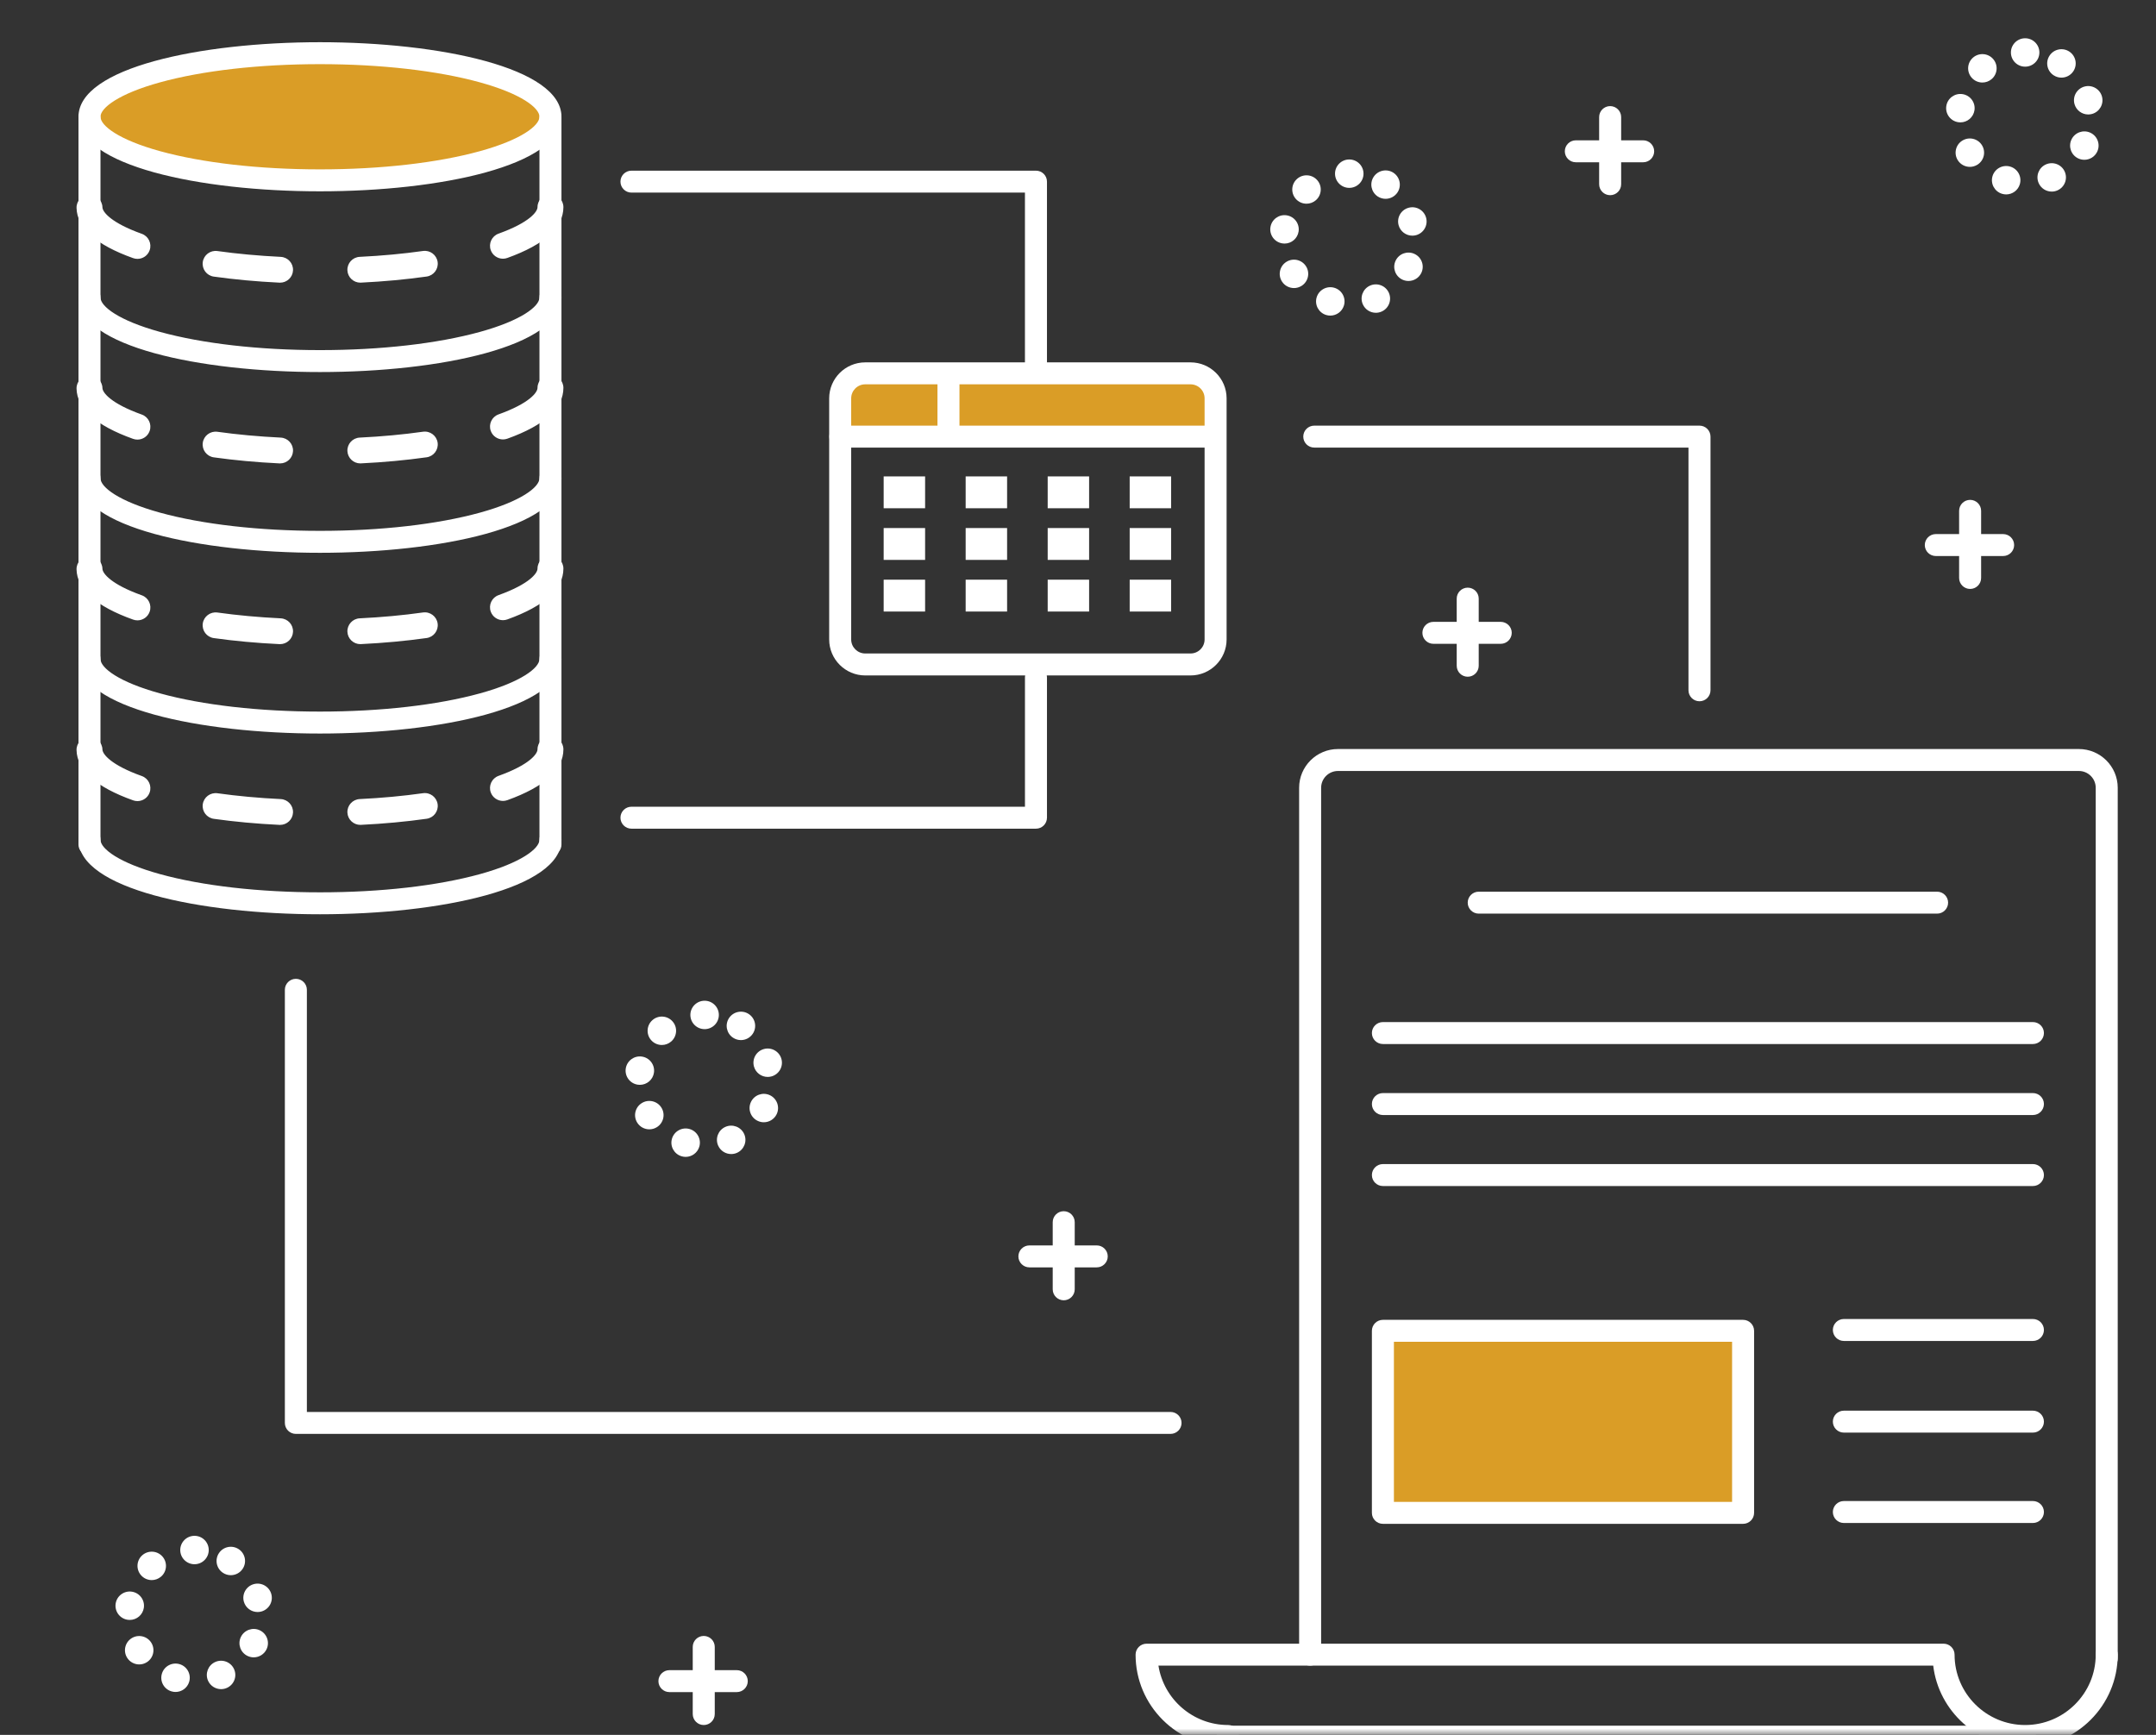 <svg width="169" height="136" viewBox="0 0 169 136" fill="none" xmlns="http://www.w3.org/2000/svg">
<rect x="0" y="0" width="169" height="136" fill="#333333" stroke="none"/>
<mask id="mask0_0_1850" style="mask-type:alpha" maskUnits="userSpaceOnUse" x="0" y="0" width="169" height="136">
<rect width="169" height="136" fill="#C4C4C4"/>
</mask>
<g mask="url(#mask0_0_1850)">
<g clip-path="url(#clip0_0_1850)">
<path d="M25.082 14.137C35.06 14.137 43.149 11.906 43.149 9.153C43.149 6.4 35.06 4.169 25.082 4.169C15.104 4.169 7.015 6.4 7.015 9.153C7.015 11.906 15.104 14.137 25.082 14.137Z" fill="#DA9D26"/>
<path d="M136.634 104.325H108.4V118.596H136.634V104.325Z" fill="#DA9D26"/>
<path d="M136.684 118.648H108.349V104.276H136.684V118.648ZM108.451 118.546H136.583V104.377H108.451V118.546Z" fill="white"/>
<path d="M93.058 29.268H67.917C66.788 29.268 65.872 30.181 65.872 31.307V34.227H95.104V31.307C95.104 30.181 94.188 29.268 93.058 29.268Z" fill="#DA9D26"/>
<path d="M7.015 67.068C6.539 67.068 6.152 66.682 6.152 66.207V9.229C6.152 8.754 6.539 8.369 7.015 8.369C7.491 8.369 7.877 8.754 7.877 9.229V66.207C7.877 66.682 7.491 67.068 7.015 67.068Z" fill="white"/>
<path d="M43.148 67.068C42.672 67.068 42.286 66.682 42.286 66.207V9.229C42.286 8.754 42.672 8.369 43.148 8.369C43.624 8.369 44.011 8.754 44.011 9.229V66.207C44.011 66.682 43.624 67.068 43.148 67.068Z" fill="white"/>
<path d="M25.081 14.998C15.674 14.998 6.152 12.99 6.152 9.153C6.152 5.317 15.674 3.309 25.081 3.309C34.488 3.309 44.011 5.317 44.011 9.153C44.011 12.99 34.487 14.998 25.081 14.998ZM25.081 5.029C20.331 5.029 15.875 5.536 12.536 6.458C9.318 7.346 7.877 8.452 7.877 9.153C7.877 9.855 9.318 10.961 12.536 11.848C15.875 12.769 20.331 13.277 25.081 13.277C29.831 13.277 34.287 12.77 37.627 11.848C40.845 10.961 42.285 9.855 42.285 9.153C42.285 8.452 40.845 7.346 37.627 6.458C34.286 5.536 29.831 5.029 25.081 5.029Z" fill="white"/>
<path d="M21.954 22.159C21.938 22.159 21.921 22.159 21.905 22.158C20.113 22.072 18.382 21.912 16.759 21.684C16.203 21.607 15.817 21.094 15.895 20.541C15.973 19.987 16.487 19.602 17.042 19.68C18.604 19.899 20.274 20.052 22.003 20.136C22.563 20.163 22.995 20.637 22.968 21.196C22.942 21.738 22.493 22.159 21.954 22.159ZM28.245 22.158C27.707 22.158 27.259 21.737 27.232 21.196C27.205 20.637 27.636 20.162 28.197 20.135C29.927 20.051 31.596 19.896 33.157 19.675C33.711 19.597 34.225 19.982 34.304 20.536C34.382 21.089 33.996 21.601 33.441 21.679C31.818 21.908 30.086 22.069 28.295 22.156C28.279 22.157 28.262 22.158 28.245 22.158ZM10.774 20.294C10.661 20.294 10.545 20.275 10.432 20.234C7.532 19.199 6.04 17.875 6 16.3C5.986 15.742 6.428 15.277 6.988 15.263C7.547 15.248 8.015 15.69 8.029 16.249C8.038 16.615 8.699 17.466 11.115 18.329C11.643 18.518 11.917 19.098 11.728 19.624C11.581 20.037 11.191 20.294 10.774 20.294ZM39.424 20.281C39.008 20.281 38.618 20.024 38.469 19.612C38.279 19.085 38.552 18.506 39.079 18.316C41.49 17.45 42.133 16.602 42.133 16.238C42.133 15.679 42.588 15.226 43.148 15.226C43.709 15.226 44.163 15.679 44.163 16.238C44.163 17.833 42.684 19.172 39.768 20.221C39.655 20.262 39.538 20.281 39.424 20.281Z" fill="white"/>
<path d="M25.081 29.166C15.674 29.166 6.152 27.159 6.152 23.322C6.152 22.847 6.539 22.462 7.015 22.462C7.491 22.462 7.877 22.847 7.877 23.322C7.877 24.024 9.318 25.129 12.536 26.017C15.875 26.938 20.331 27.446 25.081 27.446C29.831 27.446 34.287 26.939 37.627 26.017C40.845 25.129 42.285 24.023 42.285 23.322C42.285 22.847 42.672 22.462 43.148 22.462C43.624 22.462 44.011 22.847 44.011 23.322C44.011 27.159 34.487 29.166 25.081 29.166Z" fill="white"/>
<path d="M21.954 36.328C21.938 36.328 21.921 36.328 21.905 36.327C20.113 36.241 18.382 36.081 16.759 35.853C16.203 35.775 15.817 35.263 15.895 34.709C15.973 34.156 16.487 33.77 17.042 33.848C18.604 34.068 20.274 34.221 22.003 34.305C22.563 34.332 22.995 34.806 22.968 35.364C22.942 35.907 22.493 36.328 21.954 36.328ZM28.245 36.327C27.707 36.327 27.259 35.906 27.232 35.364C27.205 34.806 27.636 34.331 28.197 34.304C29.927 34.22 31.596 34.065 33.157 33.844C33.711 33.765 34.225 34.151 34.304 34.704C34.382 35.258 33.996 35.77 33.441 35.848C31.818 36.077 30.086 36.238 28.295 36.325C28.279 36.326 28.262 36.327 28.245 36.327ZM10.774 34.462C10.661 34.462 10.545 34.443 10.432 34.403C7.532 33.367 6.04 32.044 6 30.469C5.986 29.91 6.428 29.446 6.988 29.432C7.547 29.416 8.015 29.859 8.029 30.417C8.038 30.784 8.699 31.635 11.115 32.498C11.643 32.686 11.917 33.266 11.728 33.792C11.581 34.205 11.191 34.462 10.774 34.462ZM39.424 34.449C39.008 34.449 38.618 34.192 38.469 33.78C38.279 33.254 38.552 32.674 39.079 32.485C41.49 31.619 42.133 30.77 42.133 30.406C42.133 29.848 42.588 29.394 43.148 29.394C43.709 29.394 44.163 29.848 44.163 30.406C44.163 32.001 42.684 33.341 39.768 34.39C39.655 34.43 39.538 34.449 39.424 34.449Z" fill="white"/>
<path d="M25.081 43.335C15.674 43.335 6.152 41.327 6.152 37.49C6.152 37.016 6.539 36.63 7.015 36.63C7.491 36.63 7.877 37.016 7.877 37.49C7.877 38.193 9.318 39.298 12.536 40.186C15.875 41.106 20.331 41.615 25.081 41.615C29.831 41.615 34.287 41.108 37.627 40.186C40.845 39.298 42.285 38.192 42.285 37.49C42.285 37.016 42.672 36.63 43.148 36.63C43.624 36.63 44.011 37.016 44.011 37.49C44.011 41.327 34.487 43.335 25.081 43.335Z" fill="white"/>
<path d="M21.954 50.496C21.938 50.496 21.921 50.496 21.905 50.495C20.113 50.409 18.382 50.249 16.759 50.022C16.203 49.944 15.817 49.432 15.895 48.878C15.973 48.324 16.487 47.939 17.042 48.017C18.604 48.236 20.274 48.389 22.003 48.473C22.563 48.501 22.995 48.974 22.968 49.533C22.942 50.075 22.493 50.496 21.954 50.496ZM28.245 50.495C27.707 50.495 27.259 50.074 27.232 49.533C27.205 48.974 27.636 48.499 28.197 48.472C29.927 48.388 31.596 48.233 33.157 48.013C33.711 47.935 34.225 48.319 34.304 48.873C34.382 49.426 33.996 49.939 33.441 50.017C31.818 50.245 30.086 50.406 28.295 50.493C28.279 50.494 28.262 50.495 28.245 50.495ZM10.774 48.631C10.661 48.631 10.545 48.612 10.432 48.571C7.532 47.536 6.04 46.212 6 44.638C5.986 44.079 6.428 43.614 6.988 43.6C7.547 43.585 8.015 44.027 8.029 44.586C8.038 44.952 8.699 45.803 11.115 46.667C11.643 46.855 11.917 47.435 11.728 47.961C11.581 48.374 11.191 48.631 10.774 48.631ZM39.424 48.618C39.008 48.618 38.618 48.361 38.469 47.949C38.279 47.423 38.552 46.843 39.079 46.654C41.49 45.787 42.133 44.939 42.133 44.575C42.133 44.016 42.588 43.563 43.148 43.563C43.709 43.563 44.163 44.016 44.163 44.575C44.163 46.17 42.684 47.51 39.768 48.558C39.655 48.599 39.538 48.618 39.424 48.618Z" fill="white"/>
<path d="M25.081 57.504C15.674 57.504 6.152 55.496 6.152 51.659C6.152 51.184 6.539 50.799 7.015 50.799C7.491 50.799 7.877 51.184 7.877 51.659C7.877 52.362 9.318 53.467 12.536 54.354C15.875 55.275 20.331 55.783 25.081 55.783C29.831 55.783 34.287 55.276 37.627 54.354C40.845 53.467 42.285 52.361 42.285 51.659C42.285 51.184 42.672 50.799 43.148 50.799C43.624 50.799 44.011 51.184 44.011 51.659C44.011 55.496 34.487 57.504 25.081 57.504Z" fill="white"/>
<path d="M21.954 64.665C21.938 64.665 21.921 64.665 21.905 64.664C20.113 64.578 18.382 64.418 16.759 64.19C16.203 64.112 15.817 63.6 15.895 63.047C15.973 62.493 16.487 62.108 17.042 62.185C18.604 62.405 20.274 62.558 22.003 62.642C22.563 62.669 22.995 63.143 22.968 63.702C22.942 64.244 22.493 64.665 21.954 64.665ZM28.245 64.664C27.707 64.664 27.259 64.243 27.232 63.702C27.205 63.143 27.636 62.668 28.197 62.641C29.927 62.557 31.596 62.402 33.157 62.181C33.711 62.102 34.225 62.488 34.304 63.042C34.382 63.595 33.996 64.107 33.441 64.185C31.818 64.414 30.086 64.575 28.295 64.662C28.279 64.663 28.262 64.664 28.245 64.664ZM10.774 62.8C10.661 62.8 10.545 62.781 10.432 62.74C7.532 61.705 6.04 60.381 6 58.806C5.986 58.248 6.428 57.783 6.988 57.769C7.547 57.753 8.015 58.196 8.029 58.755C8.038 59.121 8.699 59.972 11.115 60.835C11.643 61.024 11.917 61.603 11.728 62.13C11.581 62.543 11.191 62.8 10.774 62.8ZM39.424 62.787C39.008 62.787 38.618 62.53 38.469 62.118C38.279 61.591 38.552 61.011 39.079 60.822C41.49 59.956 42.133 59.108 42.133 58.743C42.133 58.185 42.588 57.731 43.148 57.731C43.709 57.731 44.163 58.185 44.163 58.743C44.163 60.339 42.684 61.678 39.768 62.727C39.655 62.767 39.538 62.787 39.424 62.787Z" fill="white"/>
<path d="M25.081 71.672C15.674 71.672 6.152 69.664 6.152 65.828C6.152 65.353 6.539 64.968 7.015 64.968C7.491 64.968 7.877 65.353 7.877 65.828C7.877 66.53 9.318 67.635 12.536 68.523C15.875 69.444 20.331 69.952 25.081 69.952C29.831 69.952 34.287 69.445 37.627 68.523C40.845 67.635 42.285 66.529 42.285 65.828C42.285 65.353 42.672 64.968 43.148 64.968C43.624 64.968 44.011 65.353 44.011 65.828C44.011 69.664 34.487 71.672 25.081 71.672Z" fill="white"/>
<path d="M81.204 64.962H49.498C49.022 64.962 48.635 64.576 48.635 64.101C48.635 63.627 49.022 63.241 49.498 63.241H80.342V53.101C80.342 52.627 80.729 52.241 81.205 52.241C81.681 52.241 82.068 52.627 82.068 53.101V64.101C82.067 64.577 81.681 64.962 81.204 64.962Z" fill="white"/>
<path d="M81.204 29.976C80.728 29.976 80.341 29.59 80.341 29.116V15.099H49.498C49.022 15.099 48.635 14.713 48.635 14.239C48.635 13.764 49.022 13.379 49.498 13.379H81.205C81.681 13.379 82.068 13.764 82.068 14.239V29.116C82.067 29.591 81.681 29.976 81.204 29.976Z" fill="white"/>
<path d="M93.32 52.95H67.824C66.264 52.95 64.996 51.684 64.996 50.129V31.228C64.996 29.672 66.264 28.407 67.824 28.407H93.32C94.88 28.407 96.148 29.672 96.148 31.228V50.128C96.148 51.684 94.88 52.95 93.32 52.95ZM67.824 30.128C67.215 30.128 66.721 30.622 66.721 31.228V50.128C66.721 50.735 67.216 51.228 67.824 51.228H93.32C93.929 51.228 94.423 50.734 94.423 50.128V31.228C94.423 30.621 93.928 30.128 93.32 30.128H67.824Z" fill="white"/>
<path d="M95.103 35.087H65.871C65.395 35.087 65.009 34.701 65.009 34.227C65.009 33.752 65.395 33.367 65.871 33.367H95.103C95.579 33.367 95.966 33.752 95.966 34.227C95.966 34.701 95.579 35.087 95.103 35.087Z" fill="white"/>
<path d="M74.347 35.036C73.871 35.036 73.484 34.651 73.484 34.176V29.622C73.484 29.147 73.871 28.762 74.347 28.762C74.823 28.762 75.209 29.147 75.209 29.622V34.176C75.209 34.651 74.823 35.036 74.347 35.036Z" fill="white"/>
<path d="M72.515 37.347H69.267V39.843H72.515V37.347Z" fill="white"/>
<path d="M78.942 37.347H75.694V39.843H78.942V37.347Z" fill="white"/>
<path d="M85.371 37.347H82.124V39.843H85.371V37.347Z" fill="white"/>
<path d="M91.799 37.347H88.551V39.843H91.799V37.347Z" fill="white"/>
<path d="M72.515 41.395H69.267V43.892H72.515V41.395Z" fill="white"/>
<path d="M78.942 41.395H75.694V43.892H78.942V41.395Z" fill="white"/>
<path d="M85.371 41.395H82.124V43.892H85.371V41.395Z" fill="white"/>
<path d="M91.799 41.395H88.551V43.892H91.799V41.395Z" fill="white"/>
<path d="M72.515 45.443H69.267V47.94H72.515V45.443Z" fill="white"/>
<path d="M78.942 45.443H75.694V47.94H78.942V45.443Z" fill="white"/>
<path d="M85.371 45.443H82.124V47.94H85.371V45.443Z" fill="white"/>
<path d="M91.799 45.443H88.551V47.94H91.799V45.443Z" fill="white"/>
<path d="M165.138 130.877C164.662 130.877 164.275 130.492 164.275 130.017V61.756C164.275 61.03 163.682 60.439 162.953 60.439H104.88C104.151 60.439 103.558 61.03 103.558 61.756V129.713C103.558 130.188 103.172 130.574 102.696 130.574C102.22 130.574 101.833 130.188 101.833 129.713V61.756C101.833 60.081 103.2 58.718 104.88 58.718H162.953C164.633 58.718 166 60.081 166 61.756V130.017C166 130.492 165.614 130.877 165.138 130.877Z" fill="white"/>
<path d="M158.743 136.949C155.033 136.949 151.965 134.159 151.537 130.574H90.806C91.221 133.208 93.514 135.229 96.271 135.229C96.747 135.229 97.133 135.615 97.133 136.089C97.133 136.564 96.747 136.949 96.271 136.949C92.269 136.949 89.014 133.704 89.014 129.713C89.014 129.239 89.4 128.853 89.876 128.853H152.349C152.825 128.853 153.211 129.239 153.211 129.713C153.211 132.754 155.693 135.229 158.743 135.229C161.793 135.229 164.275 132.754 164.275 129.713C164.275 129.239 164.661 128.853 165.137 128.853C165.613 128.853 166 129.239 166 129.713C166 133.704 162.744 136.949 158.743 136.949Z" fill="white"/>
<path d="M158.743 137H96.22C95.744 137 95.357 136.614 95.357 136.14C95.357 135.665 95.744 135.28 96.22 135.28H158.743C159.219 135.28 159.606 135.665 159.606 136.14C159.606 136.614 159.219 137 158.743 137Z" fill="white"/>
<path d="M151.841 71.622H115.911C115.435 71.622 115.048 71.236 115.048 70.762C115.048 70.287 115.435 69.901 115.911 69.901H151.841C152.317 69.901 152.704 70.287 152.704 70.762C152.704 71.236 152.317 71.622 151.841 71.622Z" fill="white"/>
<path d="M159.352 81.844H108.4C107.924 81.844 107.537 81.458 107.537 80.983C107.537 80.509 107.924 80.123 108.4 80.123H159.352C159.828 80.123 160.215 80.509 160.215 80.983C160.215 81.458 159.828 81.844 159.352 81.844Z" fill="white"/>
<path d="M159.352 92.976H108.4C107.924 92.976 107.537 92.59 107.537 92.116C107.537 91.641 107.924 91.255 108.4 91.255H159.352C159.828 91.255 160.215 91.641 160.215 92.116C160.215 92.59 159.828 92.976 159.352 92.976Z" fill="white"/>
<path d="M159.352 87.41H108.4C107.924 87.41 107.537 87.024 107.537 86.55C107.537 86.075 107.924 85.689 108.4 85.689H159.352C159.828 85.689 160.215 86.075 160.215 86.55C160.215 87.024 159.828 87.41 159.352 87.41Z" fill="white"/>
<path d="M136.634 119.457H108.4C107.924 119.457 107.537 119.072 107.537 118.597V104.326C107.537 103.852 107.924 103.466 108.4 103.466H136.634C137.11 103.466 137.496 103.852 137.496 104.326V118.597C137.496 119.072 137.11 119.457 136.634 119.457ZM109.263 117.737H135.771V105.186H109.263V117.737Z" fill="white"/>
<path d="M159.352 105.121H144.533C144.057 105.121 143.67 104.735 143.67 104.26C143.67 103.786 144.057 103.4 144.533 103.4H159.352C159.828 103.4 160.215 103.786 160.215 104.26C160.215 104.735 159.828 105.121 159.352 105.121Z" fill="white"/>
<path d="M159.352 112.306H144.533C144.057 112.306 143.67 111.921 143.67 111.446C143.67 110.971 144.057 110.586 144.533 110.586H159.352C159.828 110.586 160.215 110.971 160.215 111.446C160.215 111.921 159.828 112.306 159.352 112.306Z" fill="white"/>
<path d="M159.352 119.391H144.533C144.057 119.391 143.67 119.005 143.67 118.53C143.67 118.056 144.057 117.67 144.533 117.67H159.352C159.828 117.67 160.215 118.056 160.215 118.53C160.215 119.005 159.828 119.391 159.352 119.391Z" fill="white"/>
<path d="M91.754 112.407H23.192C22.716 112.407 22.329 112.022 22.329 111.547V77.593C22.329 77.118 22.716 76.733 23.192 76.733C23.668 76.733 24.055 77.118 24.055 77.593V110.687H91.754C92.23 110.687 92.617 111.072 92.617 111.547C92.617 112.022 92.23 112.407 91.754 112.407Z" fill="white"/>
<path d="M133.216 54.974C132.74 54.974 132.353 54.588 132.353 54.113V35.087H103.02C102.544 35.087 102.158 34.701 102.158 34.227C102.158 33.752 102.544 33.367 103.02 33.367H133.216C133.692 33.367 134.079 33.752 134.079 34.227V54.113C134.079 54.588 133.692 54.974 133.216 54.974Z" fill="white"/>
<path d="M13.436 132.589C12.846 132.412 12.512 131.791 12.691 131.202C12.868 130.614 13.492 130.281 14.082 130.459C14.672 130.636 15.006 131.258 14.827 131.847C14.682 132.327 14.239 132.638 13.759 132.638C13.653 132.638 13.543 132.622 13.436 132.589ZM16.308 131.756C16.058 131.194 16.311 130.536 16.875 130.286C17.439 130.036 18.099 130.289 18.349 130.851C18.6 131.412 18.346 132.07 17.783 132.32C17.635 132.386 17.481 132.416 17.329 132.416C16.902 132.416 16.494 132.17 16.308 131.756ZM9.97 129.962C9.639 129.443 9.793 128.756 10.313 128.426C10.833 128.096 11.524 128.25 11.854 128.769C12.184 129.287 12.031 129.975 11.51 130.305C11.325 130.423 11.117 130.479 10.912 130.479C10.543 130.478 10.182 130.296 9.97 129.962ZM19.41 129.816C18.852 129.554 18.614 128.89 18.877 128.335C19.141 127.779 19.807 127.541 20.364 127.803C20.921 128.067 21.16 128.731 20.896 129.286C20.705 129.688 20.304 129.924 19.886 129.924C19.727 129.924 19.564 129.889 19.41 129.816ZM10.008 126.979C9.397 126.89 8.976 126.324 9.065 125.716C9.154 125.107 9.722 124.686 10.332 124.775C10.942 124.865 11.364 125.43 11.275 126.038C11.193 126.592 10.716 126.991 10.171 126.991C10.117 126.991 10.063 126.987 10.008 126.979ZM19.114 125.555C18.95 124.962 19.298 124.348 19.892 124.184C20.487 124.02 21.102 124.368 21.266 124.96C21.432 125.553 21.083 126.166 20.489 126.33C20.389 126.357 20.289 126.37 20.189 126.37C19.7 126.37 19.252 126.048 19.114 125.555ZM11.05 123.481C10.646 123.015 10.697 122.312 11.164 121.91C11.631 121.509 12.336 121.56 12.739 122.026C13.142 122.49 13.091 123.194 12.624 123.595C12.413 123.778 12.153 123.867 11.895 123.867C11.581 123.867 11.27 123.736 11.05 123.481ZM17.472 123.295C16.959 122.954 16.821 122.263 17.164 121.751C17.506 121.239 18.199 121.103 18.713 121.444C19.225 121.785 19.363 122.476 19.02 122.987C18.805 123.309 18.452 123.483 18.09 123.483C17.877 123.483 17.662 123.422 17.472 123.295ZM14.129 121.511C14.129 120.896 14.629 120.397 15.245 120.397C15.863 120.397 16.362 120.896 16.362 121.511C16.362 122.125 15.863 122.624 15.245 122.624C14.629 122.624 14.129 122.125 14.129 121.511Z" fill="white"/>
<path d="M53.422 90.642C52.831 90.464 52.497 89.843 52.676 89.255C52.855 88.667 53.477 88.334 54.068 88.511C54.658 88.689 54.991 89.31 54.814 89.899C54.667 90.38 54.225 90.691 53.745 90.691C53.638 90.691 53.53 90.675 53.422 90.642ZM56.294 89.808C56.044 89.247 56.297 88.589 56.861 88.339C57.424 88.089 58.084 88.342 58.335 88.903C58.585 89.465 58.331 90.123 57.768 90.373C57.621 90.439 57.467 90.469 57.316 90.469C56.887 90.469 56.479 90.223 56.294 89.808ZM49.955 88.015C49.624 87.496 49.778 86.808 50.299 86.479C50.819 86.149 51.509 86.302 51.84 86.822C52.171 87.34 52.016 88.028 51.496 88.358C51.31 88.475 51.103 88.531 50.899 88.531C50.529 88.531 50.167 88.349 49.955 88.015ZM59.395 87.869C58.838 87.607 58.599 86.943 58.863 86.388C59.126 85.831 59.792 85.594 60.349 85.856C60.907 86.119 61.145 86.783 60.882 87.339C60.691 87.741 60.29 87.977 59.871 87.977C59.712 87.977 59.55 87.942 59.395 87.869ZM49.993 85.031C49.383 84.942 48.961 84.377 49.05 83.768C49.14 83.16 49.707 82.739 50.317 82.828C50.927 82.917 51.349 83.483 51.26 84.091C51.179 84.645 50.702 85.043 50.157 85.043C50.103 85.043 50.048 85.04 49.993 85.031ZM59.1 83.608C58.935 83.014 59.284 82.401 59.878 82.237C60.472 82.073 61.087 82.42 61.252 83.012C61.417 83.605 61.069 84.219 60.474 84.383C60.375 84.41 60.274 84.423 60.176 84.423C59.687 84.423 59.237 84.1 59.1 83.608ZM51.035 81.534C50.632 81.068 50.684 80.365 51.15 79.963C51.616 79.561 52.322 79.613 52.725 80.079C53.128 80.543 53.076 81.246 52.609 81.648C52.398 81.83 52.139 81.919 51.88 81.919C51.567 81.919 51.256 81.788 51.035 81.534ZM57.458 81.348C56.945 81.007 56.807 80.315 57.149 79.804C57.492 79.292 58.185 79.154 58.698 79.496C59.211 79.838 59.349 80.529 59.005 81.04C58.79 81.362 58.437 81.536 58.077 81.536C57.864 81.536 57.648 81.474 57.458 81.348ZM54.115 79.563C54.115 78.949 54.615 78.45 55.232 78.45C55.848 78.45 56.348 78.949 56.348 79.563C56.348 80.178 55.848 80.677 55.232 80.677C54.615 80.677 54.115 80.178 54.115 79.563Z" fill="white"/>
<path d="M156.932 15.192C156.343 15.015 156.009 14.394 156.186 13.805C156.365 13.217 156.988 12.884 157.579 13.061C158.169 13.239 158.502 13.86 158.324 14.449C158.179 14.93 157.735 15.241 157.256 15.241C157.148 15.241 157.04 15.225 156.932 15.192ZM159.805 14.358C159.555 13.796 159.808 13.139 160.371 12.889C160.935 12.639 161.595 12.892 161.845 13.453C162.095 14.015 161.843 14.673 161.278 14.923H161.279C161.131 14.989 160.978 15.019 160.826 15.019C160.398 15.019 159.99 14.773 159.805 14.358ZM153.466 12.565C153.135 12.046 153.289 11.357 153.809 11.029C154.33 10.699 155.02 10.852 155.351 11.372C155.681 11.891 155.528 12.578 155.007 12.908C154.821 13.025 154.614 13.081 154.409 13.081C154.04 13.081 153.678 12.899 153.466 12.565ZM162.905 12.419C162.348 12.157 162.111 11.493 162.374 10.938C162.637 10.382 163.303 10.144 163.861 10.407C164.418 10.669 164.656 11.333 164.392 11.889C164.202 12.291 163.801 12.526 163.382 12.526C163.222 12.526 163.061 12.492 162.905 12.419ZM153.505 9.581C152.894 9.492 152.472 8.927 152.562 8.318C152.651 7.71 153.218 7.289 153.828 7.378C154.438 7.467 154.861 8.033 154.771 8.641C154.689 9.195 154.212 9.593 153.668 9.593C153.613 9.593 153.559 9.589 153.505 9.581ZM162.611 8.157C162.447 7.564 162.795 6.951 163.389 6.787C163.983 6.623 164.598 6.97 164.763 7.562C164.927 8.155 164.579 8.769 163.985 8.933C163.885 8.96 163.785 8.973 163.686 8.973C163.197 8.973 162.748 8.65 162.611 8.157ZM154.546 6.084C154.143 5.618 154.194 4.915 154.661 4.513C155.128 4.111 155.832 4.163 156.236 4.628C156.639 5.094 156.587 5.796 156.12 6.198C155.909 6.38 155.649 6.469 155.392 6.469C155.078 6.469 154.766 6.338 154.546 6.084ZM160.968 5.897C160.455 5.556 160.317 4.865 160.66 4.354C161.002 3.842 161.696 3.705 162.209 4.046C162.722 4.388 162.86 5.079 162.517 5.591C162.302 5.912 161.948 6.086 161.587 6.086C161.375 6.086 161.159 6.025 160.968 5.897ZM157.627 4.113C157.627 3.499 158.127 3 158.743 3C159.36 3 159.859 3.499 159.859 4.113C159.859 4.728 159.36 5.226 158.743 5.226C158.126 5.226 157.627 4.728 157.627 4.113Z" fill="white"/>
<path d="M103.954 24.693C103.364 24.515 103.03 23.894 103.208 23.306C103.387 22.717 104.01 22.384 104.6 22.562C105.19 22.74 105.523 23.361 105.346 23.949C105.2 24.431 104.756 24.741 104.277 24.741C104.17 24.741 104.062 24.726 103.954 24.693ZM106.827 23.858C106.576 23.297 106.83 22.639 107.393 22.389C107.956 22.139 108.616 22.392 108.867 22.953C109.117 23.516 108.864 24.174 108.3 24.424C108.153 24.489 107.999 24.52 107.848 24.52C107.419 24.52 107.011 24.273 106.827 23.858ZM100.487 22.066C100.156 21.547 100.31 20.859 100.831 20.529C101.352 20.2 102.041 20.353 102.372 20.872C102.703 21.391 102.548 22.079 102.028 22.408C101.842 22.526 101.635 22.582 101.43 22.582C101.062 22.582 100.699 22.4 100.487 22.066ZM109.927 21.92C109.37 21.657 109.132 20.994 109.396 20.438C109.658 19.882 110.324 19.644 110.881 19.907C111.44 20.17 111.677 20.833 111.414 21.39C111.224 21.792 110.823 22.027 110.403 22.027C110.244 22.027 110.082 21.993 109.927 21.92ZM100.526 19.081C99.916 18.992 99.493 18.427 99.583 17.818C99.672 17.21 100.239 16.789 100.849 16.879C101.459 16.968 101.882 17.534 101.792 18.142C101.71 18.696 101.234 19.094 100.689 19.094C100.635 19.094 100.58 19.09 100.526 19.081ZM109.632 17.657C109.468 17.065 109.816 16.452 110.411 16.288C111.004 16.123 111.619 16.47 111.784 17.063H111.785C111.949 17.655 111.601 18.269 111.006 18.434C110.907 18.461 110.806 18.474 110.708 18.474C110.219 18.474 109.769 18.15 109.632 17.657ZM101.567 15.584C101.164 15.118 101.216 14.416 101.682 14.014C102.149 13.612 102.854 13.663 103.257 14.129C103.66 14.594 103.608 15.297 103.141 15.699C102.93 15.88 102.671 15.969 102.412 15.969C102.099 15.969 101.787 15.839 101.567 15.584ZM107.99 15.399C107.477 15.056 107.339 14.365 107.681 13.854C108.024 13.343 108.718 13.206 109.23 13.546C109.743 13.889 109.881 14.58 109.539 15.091C109.322 15.412 108.969 15.586 108.609 15.586C108.396 15.586 108.181 15.525 107.99 15.399ZM104.647 13.614C104.647 12.999 105.147 12.501 105.764 12.501C106.38 12.501 106.88 12.999 106.88 13.614C106.88 14.229 106.38 14.727 105.764 14.727C105.764 14.727 105.764 14.727 105.764 14.728C105.147 14.728 104.647 14.229 104.647 13.614Z" fill="white"/>
<path d="M83.381 101.933C82.905 101.933 82.518 101.547 82.518 101.072V95.81C82.518 95.335 82.905 94.95 83.381 94.95C83.857 94.95 84.243 95.335 84.243 95.81V101.072C84.243 101.547 83.857 101.933 83.381 101.933Z" fill="white"/>
<path d="M85.969 99.352H80.691C80.215 99.352 79.828 98.966 79.828 98.492C79.828 98.017 80.215 97.631 80.691 97.631H85.969C86.445 97.631 86.832 98.017 86.832 98.492C86.832 98.966 86.445 99.352 85.969 99.352Z" fill="white"/>
<path d="M55.164 135.229C54.688 135.229 54.301 134.843 54.301 134.369V129.106C54.301 128.631 54.688 128.246 55.164 128.246C55.64 128.246 56.027 128.631 56.027 129.106V134.369C56.027 134.843 55.64 135.229 55.164 135.229Z" fill="white"/>
<path d="M57.752 132.648H52.474C51.998 132.648 51.611 132.263 51.611 131.788C51.611 131.313 51.998 130.928 52.474 130.928H57.752C58.228 130.928 58.615 131.313 58.615 131.788C58.615 132.263 58.228 132.648 57.752 132.648Z" fill="white"/>
<path d="M154.43 46.169C153.954 46.169 153.567 45.783 153.567 45.309V40.046C153.567 39.571 153.954 39.186 154.43 39.186C154.906 39.186 155.292 39.571 155.292 40.046V45.309C155.292 45.783 154.906 46.169 154.43 46.169Z" fill="white"/>
<path d="M157.018 43.588H151.74C151.264 43.588 150.877 43.202 150.877 42.728C150.877 42.253 151.264 41.868 151.74 41.868H157.018C157.494 41.868 157.88 42.253 157.88 42.728C157.88 43.202 157.494 43.588 157.018 43.588Z" fill="white"/>
<path d="M115.048 53.051C114.572 53.051 114.186 52.665 114.186 52.191V46.928C114.186 46.453 114.572 46.068 115.048 46.068C115.524 46.068 115.911 46.453 115.911 46.928V52.191C115.911 52.665 115.524 53.051 115.048 53.051Z" fill="white"/>
<path d="M117.636 50.47H112.358C111.882 50.47 111.496 50.084 111.496 49.61C111.496 49.135 111.882 48.749 112.358 48.749H117.636C118.112 48.749 118.499 49.135 118.499 49.61C118.499 50.084 118.112 50.47 117.636 50.47Z" fill="white"/>
<path d="M126.213 15.301C125.737 15.301 125.35 14.916 125.35 14.441V9.179C125.35 8.704 125.737 8.318 126.213 8.318C126.689 8.318 127.076 8.704 127.076 9.179V14.441C127.076 14.916 126.689 15.301 126.213 15.301Z" fill="white"/>
<path d="M128.801 12.721H123.523C123.047 12.721 122.66 12.335 122.66 11.861C122.66 11.386 123.047 11 123.523 11H128.801C129.277 11 129.664 11.386 129.664 11.861C129.664 12.335 129.277 12.721 128.801 12.721Z" fill="white"/>
</g>
</g>
<defs>
<clipPath id="clip0_0_1850">
<rect width="160" height="134" fill="white" transform="translate(6 3)"/>
</clipPath>
</defs>
</svg>
